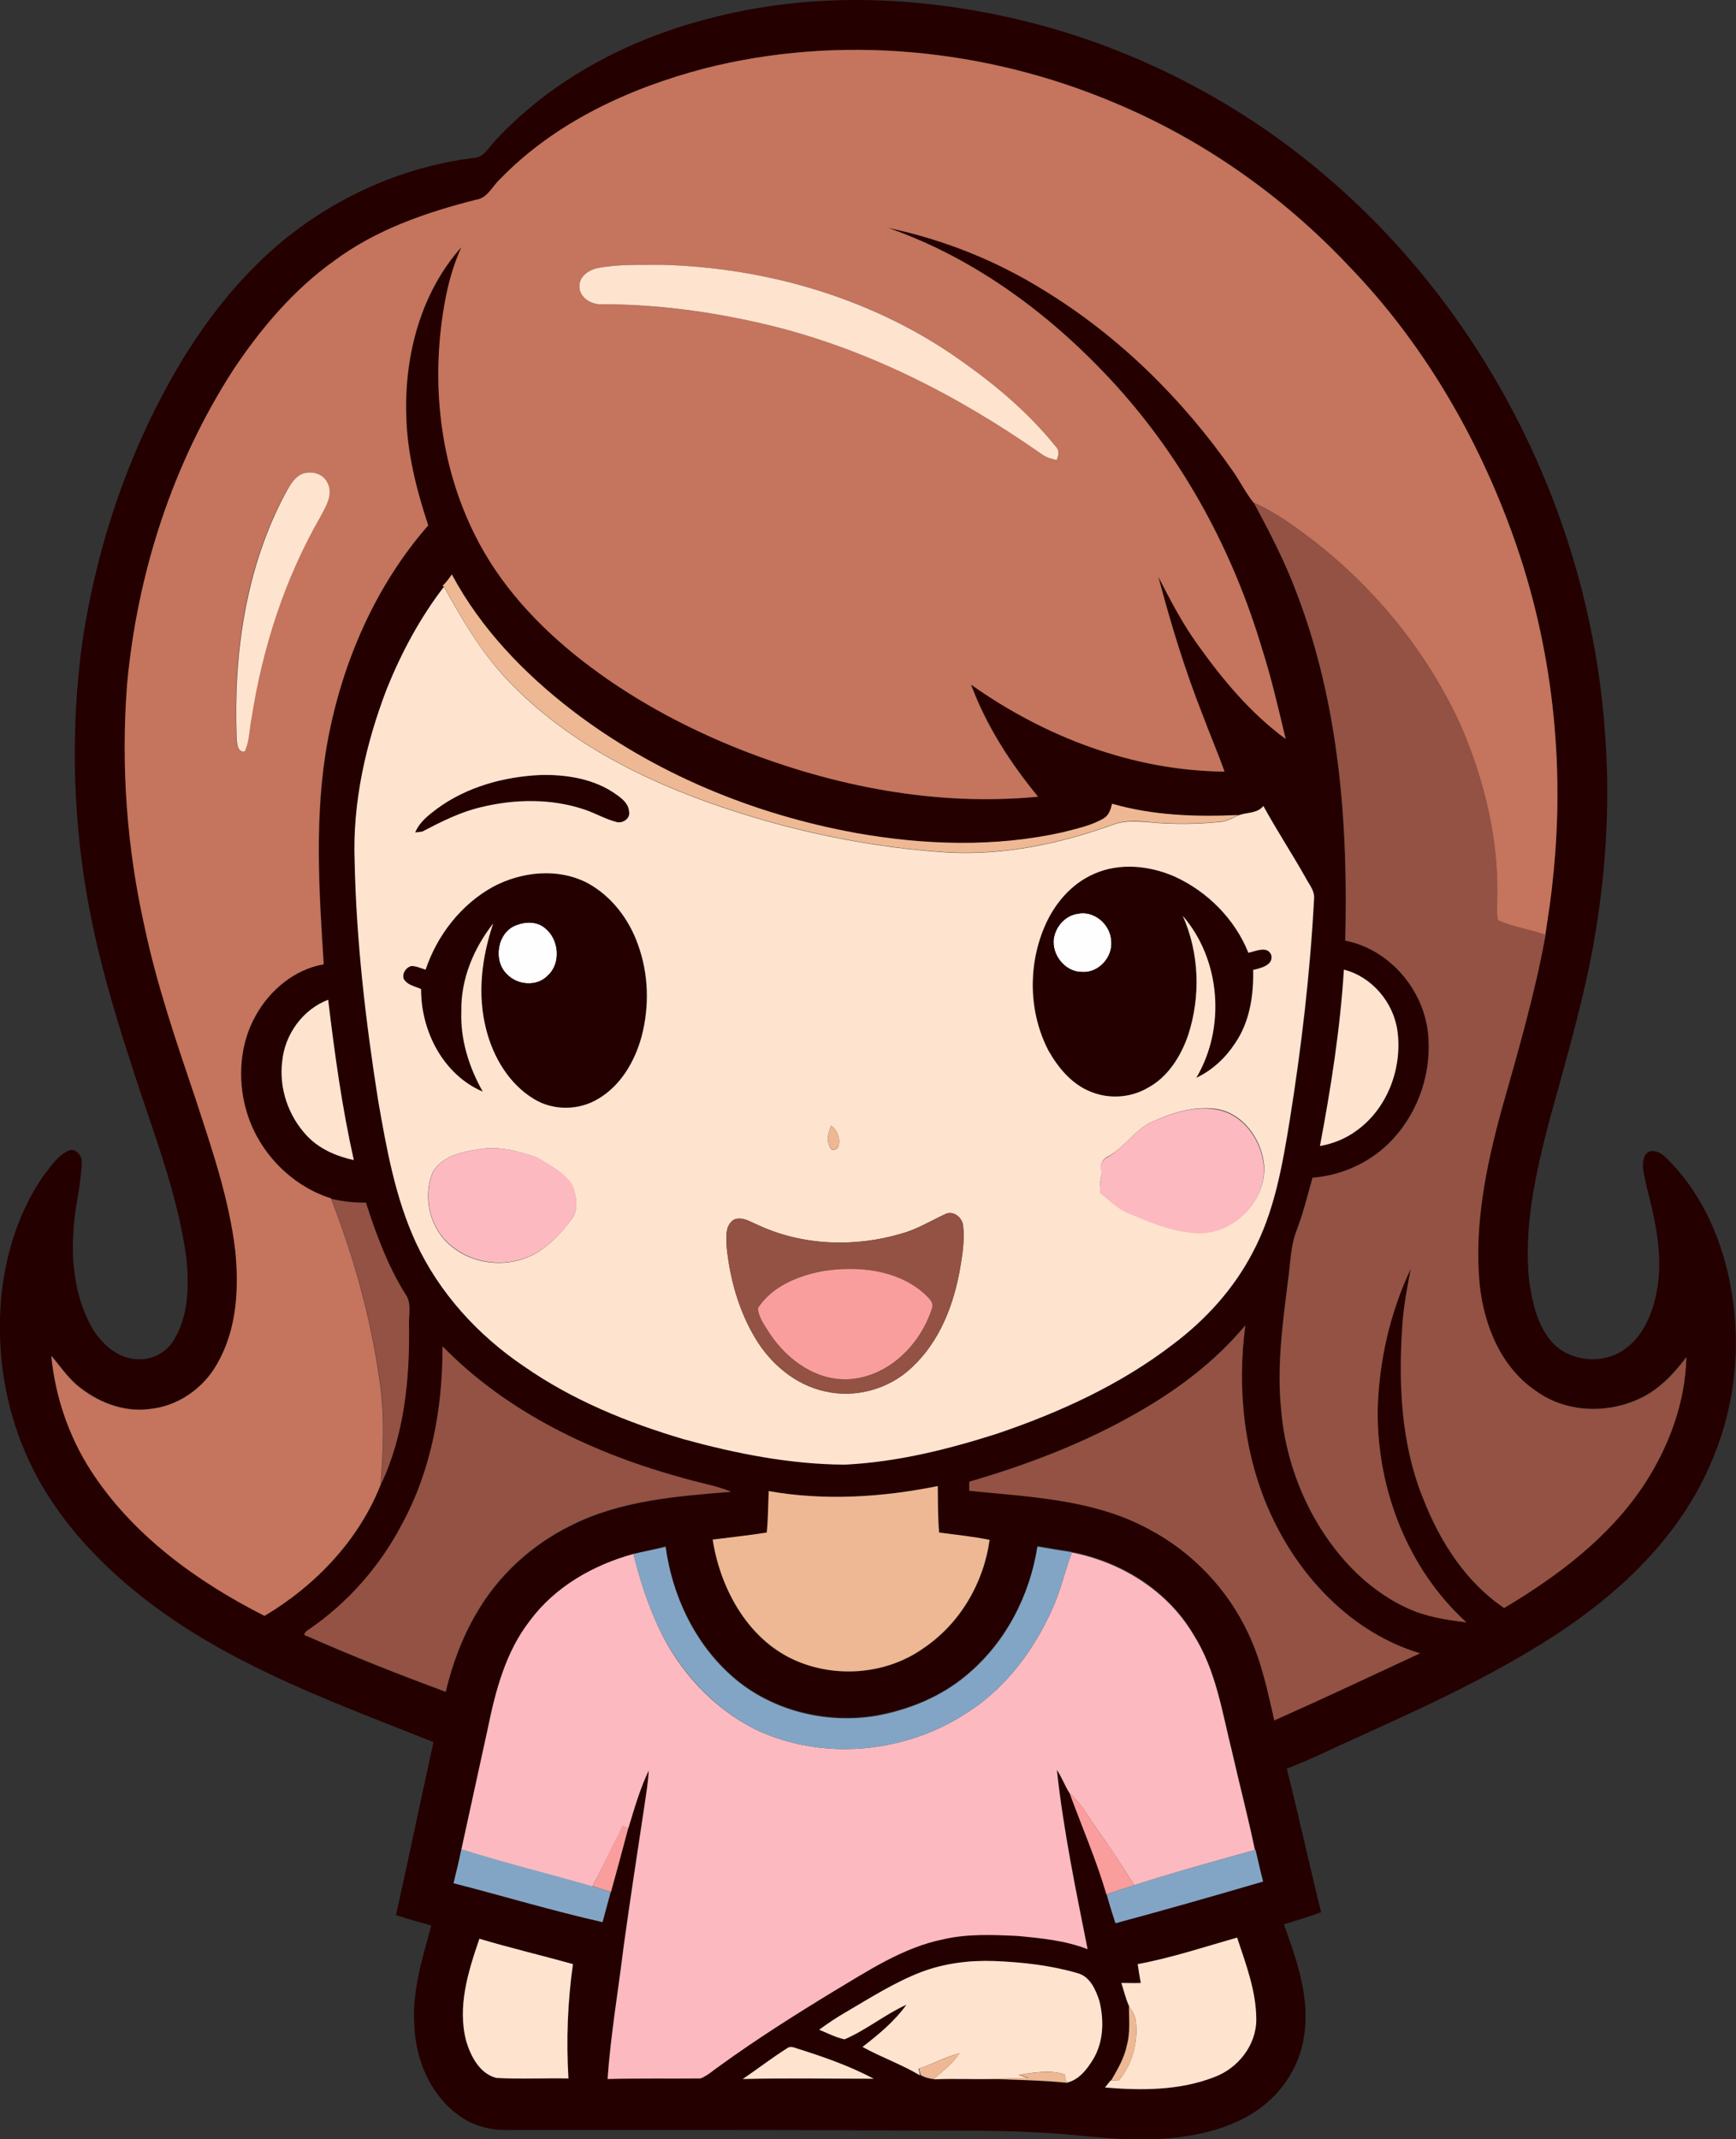 <?xml version="1.0" encoding="iso-8859-1"?>
<!-- Generator: Adobe Illustrator 19.2.0, SVG Export Plug-In . SVG Version: 6.00 Build 0)  -->
<svg version="1.1" id="Layer_1" xmlns="http://www.w3.org/2000/svg" xmlns:xlink="http://www.w3.org/1999/xlink" x="0px" y="0px"
	 viewBox="0 0 616.3 759.3" enable-background="new 0 0 616.3 759.3" xml:space="preserve">
<rect x="0" y="0" width="616.3" height="759.3" fill="#333333" stroke="none"/>
<path fill="#FEFEFE" d="M382.4,324.4c5.9-1.4,11.8,3.6,12.1,9.5c0.7,5.8-4.6,11.7-10.6,11.1c-6.3,0-11.3-7.1-9.5-13.1
	C375.4,328.2,378.6,325,382.4,324.4z"/>
<path fill="#FEFEFE" d="M183.3,328.4c3.3-1.3,7.4-1.3,10.2,1c5,4,5.8,12.6,0.9,16.9c-3.8,4-10.7,3.4-14.4-0.5
	C174.9,341,176.5,330.9,183.3,328.4z"/>
<g>
	<g>
		<path fill="#240000" d="M250.9,6.8c39.4-10.6,81.5-8.1,120.6,2.7c35.6,10,69.1,27.7,97.4,51.5c59.2,49.5,96.1,123.9,101,200.8
			c1.8,25.3,0,50.7-4.6,75.6c-3.9,20.5-9.8,40.5-15.3,60.5c-4.8,18.5-9.2,37.8-7.1,57c1.1,7.4,2.8,15.3,7.8,21.2
			c6.2,7.2,17.8,8.4,25.6,3.2c6.3-4.3,9.8-11.5,11.4-18.7c3.2-13.1,0.2-26.5-3.1-39.2c-0.6-3.7-2.3-7.7-0.6-11.3c2-3,5.8-1,7.7,1.1
			c12.9,12.7,20.3,30.1,23.1,47.8c3.5,20.8,0.7,42.5-8,61.7c-10.5,23.8-29.6,42.7-50.9,57.2c-23.2,15.7-48.8,27.4-74.2,38.9
			c-8.3,3.7-16.4,7.8-24.9,11c4.3,16.9,8,34,12.2,51c-4.3,1.6-8.8,2.9-13.2,4.3c4.6,12.7,9.4,26.3,7.1,40
			c-1.7,11.3-8.8,21.4-18.6,27.3c-10.9,6.6-23.9,8.7-36.5,9c-13.7,0.4-27.3-2.1-41-2.5c-14-0.8-28-0.5-42-0.6
			c-48-0.3-96-0.2-144-0.2c-6.3,0.2-12.8-1.4-17.9-5.2c-10.1-7.2-15.3-19.7-15.8-31.8c-0.9-12.2,2.9-24,6-35.6
			c-4.2-1.2-8.4-2.3-12.5-3.7c4.5-20.4,8.8-40.9,13.3-61.4c-34.6-13.8-70.3-26.5-100.3-49.1c-16.1-12.2-30.6-27-40.3-44.8
			C4.7,508.7,0.2,490.8,0,472.9c-0.4-19.4,4.3-39.4,15.4-55.5c2.6-3.3,5-7.2,9-9c2.6-1,4.9,2,4.6,4.4c-0.2,8.1-2.6,16-2.9,24.1
			c-0.9,12,0.8,24.5,6.9,35c3.5,5.5,9.1,10.5,16,10.6c5.3,0.3,10.5-2.7,13-7.3c5-8.5,5.1-18.9,4.2-28.4c-3.2-24-12.5-46.5-19.7-69.4
			c-6.5-19.8-12.3-39.9-15.8-60.5c-4.9-29-5.5-58.8-1.6-88c5.2-35.6,17-70.3,35.6-101.1c8.9-14.6,19.6-28.2,32.4-39.5
			c19.8-17.4,44.7-28.9,70.8-32.2c4,0,5.8-4.2,8.3-6.6C196.2,28.1,222.9,14.1,250.9,6.8z M250.1,24.3c-26.7,7-53,19.1-72.4,39.2
			c-2.9,2.5-4.5,6.8-8.6,7.4c-17.8,4.5-35.5,10.7-50.4,21.7c-14.3,10.2-25.9,23.8-35.6,38.4C61.4,164.4,48.8,203.4,45.2,243
			c-2.2,28.7-0.1,57.7,6.2,85.8c4.4,20.9,11.4,41.2,18.2,61.4c5.7,17.5,11.8,35.1,14,53.5c1.5,13.6,0.6,28.2-6.4,40.3
			c-4.9,8.8-14.1,15.2-24.2,16.1c-9.3,1.2-18.6-2.7-25.6-8.5c-3.5-3-6.1-6.9-9.1-10.4c1.4,14.4,6.2,28.4,13.9,40.5
			c14.8,23,37.7,39.6,61.8,51.8c18.1-10.7,33.5-26.8,41.2-46.5c8.4-17.7,10.3-37.8,10-57.1c-0.1-3.6,1-7.6-1.4-10.7
			c-6.2-10-10.3-21.1-13.9-32.3c-4.1,0.1-8.2-0.5-12.2-1.3l-0.1-0.2c-14.5-4.6-26.2-16.9-30.2-31.6c-3.1-10.9-2.2-23.2,3.4-33.2
			c5-9.1,13.8-16.5,24.2-18.3c-1.7-26.4-3.4-53.1,1.4-79.3c5.2-27.9,16.9-55.1,35.7-76.5c-4.2-12.8-7.6-26-7.8-39.5
			c-0.6-21.1,5.3-43.3,19.6-59.3c-2.9,6.4-4.8,13.3-6,20.2c-4.9,27.6-1.8,57,10.9,82.2c8.8,17.4,22.4,32.1,37.6,44.1
			c17.1,13.3,36.3,23.8,56.4,31.8c33.4,13.2,69.8,20.3,105.8,16.8c-9.8-12-18.3-25.2-23.8-39.8c26.2,18.6,57.6,30.6,90,30.9
			c-2.4-6.8-5.3-13.5-7.8-20.2c-6.3-16-11.3-32.4-15.7-49c4.2,8.3,8.5,16.5,13.9,24c8.9,12.5,18.8,24.5,31.3,33.6
			c-2.6-10.9-5.1-21.8-8.5-32.4c-10.2-34.1-27.5-66.2-51.3-92.6c-22.3-24.6-49.7-45.3-81.3-56.4c19.5,4.1,38.4,11.6,55.4,22.2
			c26.5,16.3,49.2,38.5,66.9,64c2.6,3.7,4.6,7.8,7.4,11.3c5.6,10.4,11.1,20.9,15.2,32.1c15,39.2,18.3,81.7,17.2,123.3
			c15.3,3,27.3,16.7,29.3,32c1.8,13.8-2.9,28.3-12.4,38.5c-7.3,8-17.7,12.9-28.5,13.7c-1.8,6.4-3.4,12.9-5.8,19.1
			c-1.9,5-2,10.5-2.7,15.8c-2,15.9-4.3,31.9-2.6,47.9c1.1,12.7,4.9,25.2,10.9,36.4c7.6,14.1,18.8,26.6,33.5,33.4
			c6.7,3.2,14,4.3,21.3,5.2c-20.7-18.8-31.6-47.2-31.5-75c0.4-17.4,4.3-34.9,11.8-50.6c-1.2,6.2-2.3,12.4-2.9,18.6
			c-1.6,21.3-0.8,43.4,7.4,63.4c5.9,15,15,29.4,28.6,38.5c18.9-11.3,37.1-24.9,49.5-43.5c8.8-13.5,14.8-29.3,15.2-45.5
			c-4.5,6-9.9,11.7-16.8,14.8c-11.7,5.4-26.2,4.8-36.7-2.9c-12.4-8.4-18.4-23.4-19.9-37.8c-2-21,2.3-41.9,7.8-62
			c5.8-20.5,11.8-41,15.6-62c1-6.7,2-13.4,2.7-20.1c4.4-40.8-0.2-82.5-14-121.2c-12.7-35.6-32.3-69-58.6-96.3
			c-23.4-24.8-51.8-44.8-83.3-57.9C349.9,17.2,298.1,12.1,250.1,24.3z M157.1,208l0.5,0.2c-8.4,11-15,23.2-20.1,36
			c-7.5,19.6-12.3,40.5-11.5,61.5c0.6,28.4,3.9,56.6,8.3,84.6c3,17.3,6,34.8,13.5,50.8C156,459,169.7,474,186,485
			c17.2,12,36.8,20,56.9,25.9c18.6,5.2,37.7,8.9,57.1,9c18.4-0.8,36.5-5.4,54.1-11c22.2-7.5,43.8-17.3,62.4-31.7
			c11.6-8.7,21.6-19.7,28.3-32.6c7.7-14.4,10.5-30.7,13.1-46.6c4.2-26.2,7.4-52.6,8.7-79.1c0.2-2.8-1.9-5.1-3.1-7.5
			c-4.8-8.6-10.2-16.7-14.9-25.3c-2.2,2.7-5.9,2.3-8.8,3.3c-15.1,0.7-30.3,0.2-44.9-4c-0.5,2-1,4.2-3,5.2c-4.4,2.6-9.5,3.6-14.4,4.9
			c-24.1,5.4-49.2,4.5-73.4,0.3c-36.4-6.7-71.7-21.1-101.1-43.7c-17-13.1-32.3-29-42.5-48.1C159.4,205.4,158.3,206.8,157.1,208z
			 M477.1,344.2c-1.3,21-4.6,41.9-8.5,62.6c4.6-0.9,9.1-2.6,12.9-5.4c11.1-7.8,16.4-22.2,14.6-35.5
			C494.7,355.8,487,346.7,477.1,344.2z M100.2,376.7c-1.2,9.5,2.1,19.3,8.6,26.2c4.4,4.8,10.6,7.5,16.8,8.8
			c-4.3-18.7-6.9-37.8-9.1-56.9C107.5,358.3,101.1,367.2,100.2,376.7z M404.2,501.2c-18.8,10.9-39.3,18.7-60.1,24.7
			c0,0.8,0,2.4,0,3.2c21.7,2.2,44.4,3,63.9,13.7c15.3,8.1,27.8,21.2,35.1,36.8c4.7,9.8,6.9,20.5,9.3,31
			c17.4-7.7,34.5-15.8,51.7-23.8c-24-7.2-42.6-26.8-52.9-49.2c-9.6-20.9-12.1-44.5-9.1-67.2C431.6,483,418.4,493.1,404.2,501.2z
			 M157.1,477.9c0.1,21.9-4,44.2-14.5,63.6c-7.8,14.8-19.2,27.7-33,37.1c-0.7,0.3-2.5,1.9-0.6,2.2c16.2,7.2,32.7,13.7,49.3,19.8
			c2.3-9.7,5.7-19.1,10.8-27.7c7.8-13.5,19.7-24.5,33.6-31.3c17.6-8.9,37.6-10.5,56.9-12c-5.3-2.1-11.1-3-16.5-4.7
			C211.3,516.2,180.3,501.7,157.1,477.9z M272.9,529.3c-0.2,4.9-0.3,9.9-0.6,14.8c-6.4,1-12.8,1.7-19.2,2.5
			c2.8,18.1,13,36.6,30.8,43.5c14.3,5.7,31.5,4,44.1-5c12.9-8.7,21.3-23.1,23.4-38.4c-5.9-1.2-11.9-1.8-17.9-2.6
			c-0.5-5.5-0.5-11-0.5-16.5C313.2,531.5,292.8,532.8,272.9,529.3z M224.9,551.6c-14.2,3.9-27.8,11.6-36.7,23.6
			c-8.7,11.1-12.3,25-15.1,38.6c-3.1,14.2-6.2,28.4-9.3,42.6c-0.8,4-1.8,8-2.7,12c17.7,4.5,35.1,9.8,52.9,13.8
			c1-3.6,1.9-7.1,2.9-10.7c2.1-7.6,4.2-15.2,6.2-22.9c2.1-6.9,4.1-13.9,7.2-20.4c-0.1,4.4-0.9,8.8-1.6,13.1
			c-2.5,16.5-5,32.9-7.3,49.4c-1.9,15.7-4.6,31.2-5.7,47c11-0.3,22,0,33-0.2c2.5-1,4.5-2.9,6.7-4.4c13-9.5,26.7-18.1,40.5-26.5
			c12.4-7.3,24.7-15.5,39-18.5c8.6-2,17.4-1.6,26.2-1.2c8.4,0.8,17,1.6,25,4.7c-4.2-21.1-8.5-42.2-10.9-63.6
			c1.8,2.6,2.9,5.6,4.5,8.2c4.4,12,9.6,23.7,13.2,36c0.9,3.4,2,6.8,3.1,10.2c17.5-4.6,35-9.7,52.4-14.8c-1-3.8-1.8-7.5-2.7-11.3
			l-0.2,0.1c-2.4-11.5-5.4-22.9-8-34.4c-3.6-14.3-5.8-29.4-13.8-42c-9.1-15.6-25.6-25.8-43.2-29.2l0-0.1c-4.1-0.6-8.1-1.3-12.2-2
			c-2.7,17.6-11.5,34.5-25.4,45.9c-9,7.6-20.2,12.1-31.8,14.2c-18.5,3.1-38.5-2.1-52.3-15c-12.6-11.7-20.2-28.1-22.5-45
			C232.5,549.9,228.7,550.7,224.9,551.6z M165.5,724.5c1.6,5.4,4.8,11.6,10.7,13.1c8.5,0.5,17,0,25.6,0.2
			c-0.8-13.5-0.2-27.2,1.6-40.6c-11-3.1-22.2-5.7-33.2-9C166.2,699.8,162.3,712.3,165.5,724.5z M403.9,697.2c0.3,2.3,0.7,4.5,1,6.7
			c-2.3,0-4.6,0-6.9,0c1,2.7,1.6,5.5,2.7,8.1c0,4.6,0.6,9.4-0.7,13.9c-1,4.6-3.3,8.6-5.6,12.6l-0.2,0c-0.7,0.8-1.4,1.6-2,2.5
			c13,1.1,26.5,1.1,38.8-3.7c8.4-3.1,14.9-11.3,14.9-20.4c0-10.1-3.7-19.6-6.8-29.1C427.5,691.1,415.9,695,403.9,697.2z M327.1,700
			c-9.5,3.6-18.1,9.1-26.8,14.3c-3.2,1.9-6.3,4-9.4,6.2c3,1.2,5.8,2.7,9,3.4c7.8-3.2,14.3-8.8,22-12.3c-4.3,5.8-10,10.5-15.6,15
			c6.6,3.6,13.8,6.2,20.4,10.1c1.5,0.8,3.1,1.3,4.8,1.4c6.8-0.3,13.6,0,20.4-0.1c8.9,0.4,17.8,0.5,26.7,1.4c4.3-0.9,7.2-4.7,9.4-8.2
			c3.8-6.2,4-13.9,2.3-20.8c-1.3-4-3.3-8.8-7.8-9.9c-9.6-2.7-19.7-3.9-29.6-4.3C344.2,695.8,335.3,696.8,327.1,700z M279.4,727.1
			c-5.4,3.4-10.5,7.3-15.8,10.8c15.5-0.3,31-0.1,46.5-0.1c-8.5-4.5-17.6-7.7-26.8-10.6C282.1,726.9,280.6,726.1,279.4,727.1z"/>
	</g>
	<path fill="#240000" d="M155.1,287.1c10.6-7.8,23.8-11.4,36.8-12c9.4-0.3,19.2,1.4,27,7c2,1.4,4.2,3.2,4.4,5.8
		c0.6,2.5-2.2,4.5-4.4,3.9c-3.9-1-7.4-3.1-11.3-4.4c-11.8-4-24.7-3.8-36.7-0.9c-7.4,1.7-14.3,5.2-21,8.7c-0.6,0.1-1.9,0.2-2.5,0.3
		C148.9,291.8,152,289.4,155.1,287.1z"/>
	<g>
		<path fill="#240000" d="M388.4,310.2c9-4,19.5-3,28.4,0.9c11.7,5.3,21.5,15.1,26.3,27.1c2.6-0.4,6.6-2.6,8.1,0.7
			c1,3.7-3.8,4.8-6.4,5.4c0.2,9-1.2,18.4-6.4,26c-3.4,5.3-8.2,9.7-13.8,12.3c10.5-17.7,8.7-41.9-4.8-57.5
			c5.9,13.3,6.5,28.7,1.9,42.4c-2.6,7.5-7.2,14.8-14.4,18.7c-6,3.4-13.6,4-20,1.4c-6.8-2.7-11.7-8.6-15.2-14.7
			c-6.9-13.3-7.3-29.6-1.6-43.4C373.9,321.2,380,313.8,388.4,310.2z M382.4,324.4c-3.9,0.6-7,3.8-8,7.5c-1.8,6,3.2,13,9.5,13.1
			c6,0.6,11.3-5.2,10.6-11.1C394.2,328.1,388.3,323,382.4,324.4z"/>
	</g>
	<g>
		<path fill="#240000" d="M175,314.8c10.1-5.4,23-6.9,33.4-1.4c8.6,4.6,14.8,12.8,18,21.9c3.8,10.4,4.1,21.9,1.3,32.6
			c-2.4,8.8-7.4,17.5-15.5,22.2c-6.8,4.1-15.8,4.2-22.6,0.1c-8.9-5.3-14.7-14.9-17.1-24.8c-3.2-12.5-1.6-25.6,2.5-37.6
			c-6.9,8.9-11.5,19.8-11.3,31.1c-0.4,10.1,2.7,19.9,7.6,28.6c-14-6-21.9-21.5-21.9-36.4c-2.1-1-5-1.3-6.2-3.7
			c-0.6-2,0.9-4.1,2.8-4.5c1.8,0,3.4,0.8,5,1.3C155.2,332,163.7,321.1,175,314.8z M183.3,328.4c-6.8,2.5-8.4,12.6-3.3,17.5
			c3.7,3.9,10.6,4.4,14.4,0.5c4.9-4.4,4.1-13-0.9-16.9C190.7,327,186.6,327.1,183.3,328.4z"/>
	</g>
</g>
<g>
	<g>
		<path fill="#C5745D" d="M250.1,24.3c48-12.2,99.8-7.1,145.3,12.1c31.5,13.1,59.9,33.1,83.3,57.9c26.4,27.2,45.9,60.7,58.6,96.3
			c13.8,38.6,18.4,80.4,14,121.2c-0.6,6.7-1.7,13.4-2.7,20.1c-5.5-2-11.5-2.8-16.9-5.2c-0.3-1.9-0.3-3.9-0.3-5.8
			c0.9-21.6-4.2-43.2-12.7-63c-11.6-25.7-29.9-48.4-52.1-65.7c-6.8-5.2-13.7-10.3-21.6-13.8c-2.8-3.5-4.8-7.6-7.4-11.3
			c-17.8-25.5-40.4-47.8-66.9-64c-17-10.6-35.8-18.1-55.4-22.2c31.5,11,59,31.7,81.3,56.4c23.9,26.5,41.1,58.5,51.3,92.6
			c3.4,10.6,5.9,21.5,8.5,32.4c-12.4-9.1-22.4-21.1-31.3-33.6c-5.4-7.5-9.7-15.8-13.9-24c4.4,16.6,9.4,33.1,15.7,49
			c2.5,6.8,5.4,13.4,7.8,20.2c-32.4-0.3-63.8-12.3-90-30.9c5.4,14.6,13.9,27.8,23.8,39.8c-36,3.5-72.3-3.6-105.8-16.8
			c-20.1-8-39.3-18.4-56.4-31.8c-15.3-12-28.9-26.6-37.6-44.1c-12.7-25.2-15.8-54.6-10.9-82.2c1.2-6.9,3.1-13.8,6-20.2
			c-14.3,16-20.2,38.1-19.6,59.3c0.2,13.5,3.6,26.7,7.8,39.5c-18.8,21.5-30.5,48.6-35.7,76.5c-4.8,26.2-3.1,52.9-1.4,79.3
			c-10.4,1.8-19.2,9.2-24.2,18.3c-5.6,10-6.4,22.3-3.4,33.2c4,14.6,15.7,27,30.2,31.6l0.1,0.2c7.9,20.5,13.9,41.7,17,63.4
			c2,12.6,1.5,25.4,0.5,38.1c-7.8,19.7-23.2,35.8-41.2,46.5c-24.1-12.2-47-28.8-61.8-51.8c-7.8-12.2-12.5-26.2-13.9-40.5
			c3,3.5,5.6,7.4,9.1,10.4c7,5.9,16.3,9.7,25.6,8.5c10.1-0.9,19.3-7.3,24.2-16.1c7-12.1,7.8-26.7,6.4-40.3c-2.2-18.4-8.3-36-14-53.5
			c-6.8-20.2-13.8-40.5-18.2-61.4c-6.3-28.1-8.4-57.1-6.2-85.8c3.6-39.6,16.2-78.6,37.9-112.1c9.7-14.5,21.3-28.2,35.6-38.4
			c14.9-11.1,32.6-17.2,50.4-21.7c4.2-0.6,5.8-4.9,8.6-7.4C197.1,43.4,223.4,31.3,250.1,24.3z M212,95.2c-3.1,0.7-6.7,3.2-6.3,6.7
			c0.2,4,4.5,6.4,8.2,6.1c18.8,0,37.6,2.5,56,6.7c36.2,8.1,69.7,25.2,99.9,46.5c1.5,1.2,3.4,1.7,5.3,2.1c0.9-1.6,1.1-3.5-0.4-4.9
			c-9.3-11.4-20.6-21.2-32.6-29.7c-31-22.4-69.1-33.7-107.2-34.7C227.3,94.1,219.6,93.7,212,95.2z M107.3,168.2
			c-3,1.3-4.5,4.4-6.1,7c-14.2,26.4-18.4,57-17.3,86.6c0.1,1.8,0.2,5.5,2.9,4.9c1.7-3.7,1.6-7.9,2.4-11.8
			c3.9-25,11.8-49.4,24.4-71.4c2-3.6,4.8-7.9,2.6-12C114.8,168.2,110.5,167,107.3,168.2z"/>
	</g>
</g>
<g>
	<path fill="#FEE4CE" d="M212,95.2c7.5-1.5,15.3-1.1,22.9-1.2c38,1,76.2,12.3,107.2,34.7c12,8.5,23.3,18.2,32.6,29.7
		c1.5,1.4,1.2,3.3,0.4,4.9c-1.9-0.4-3.7-0.9-5.3-2.1c-30.2-21.2-63.7-38.3-99.9-46.5c-18.4-4.2-37.1-6.7-56-6.7
		c-3.7,0.3-8-2.1-8.2-6.1C205.4,98.3,208.9,95.9,212,95.2z"/>
	<path fill="#FEE4CE" d="M107.3,168.2c3.3-1.2,7.5-0.1,9,3.3c2.1,4.1-0.7,8.4-2.6,12c-12.6,21.9-20.5,46.4-24.4,71.4
		c-0.8,3.9-0.7,8.1-2.4,11.8c-2.7,0.6-2.8-3.1-2.9-4.9c-1.1-29.6,3.2-60.2,17.3-86.6C102.8,172.6,104.3,169.5,107.3,168.2z"/>
	<g>
		<path fill="#FEE4CE" d="M157.6,208.3c6.3,11.4,12.9,22.7,21.8,32.3c22.3,24,52.9,38.5,83.8,48.2c23.6,7.4,48.1,12.2,72.8,13.8
			c20.3,1.2,40.6-3.1,59.6-10c4-1.4,8.3-1,12.4-0.7c8.3,0.8,16.8,0.7,25.1-0.1c2.4-0.2,4.5-1.4,6.6-2.4c3-1.1,6.7-0.6,8.8-3.3
			c4.7,8.6,10.1,16.8,14.9,25.3c1.2,2.4,3.3,4.6,3.1,7.5c-1.4,26.5-4.5,52.9-8.7,79.1c-2.6,15.9-5.4,32.2-13.1,46.6
			c-6.7,12.9-16.7,23.9-28.3,32.6c-18.6,14.3-40.3,24.2-62.4,31.7c-17.5,5.6-35.6,10.1-54.1,11c-19.3-0.1-38.5-3.9-57.1-9
			C222.8,505,203.2,497,186,485C169.7,474,156,459,147.7,441.2c-7.4-16-10.5-33.6-13.5-50.8c-4.4-28-7.7-56.2-8.3-84.6
			c-0.8-21,4-42,11.5-61.5C142.6,231.5,149.2,219.2,157.6,208.3z M155.1,287.1c-3,2.3-6.2,4.7-7.7,8.4c0.6-0.1,1.9-0.2,2.5-0.3
			c6.7-3.5,13.6-7,21-8.7c12-2.9,24.9-3.1,36.7,0.9c3.8,1.3,7.4,3.4,11.3,4.4c2.3,0.6,5.1-1.4,4.4-3.9c-0.2-2.6-2.4-4.4-4.4-5.8
			c-7.7-5.6-17.6-7.2-27-7C178.9,275.7,165.7,279.3,155.1,287.1z M388.4,310.2c-8.3,3.6-14.4,11-17.8,19.3
			c-5.7,13.8-5.3,30.1,1.6,43.4c3.5,6.2,8.4,12.1,15.2,14.7c6.4,2.6,14,2.1,20-1.4c7.2-3.8,11.8-11.2,14.4-18.7
			c4.5-13.8,4-29.2-1.9-42.4c13.5,15.6,15.3,39.8,4.8,57.5c5.7-2.7,10.4-7.1,13.8-12.3c5.2-7.6,6.6-17,6.4-26
			c2.6-0.6,7.4-1.7,6.4-5.4c-1.5-3.3-5.5-1.2-8.1-0.7c-4.8-12-14.6-21.8-26.3-27.1C407.9,307.2,397.3,306.2,388.4,310.2z M175,314.8
			c-11.4,6.3-19.8,17.2-23.9,29.4c-1.7-0.5-3.3-1.3-5-1.3c-1.9,0.4-3.4,2.6-2.8,4.5c1.2,2.3,4.1,2.7,6.2,3.7
			c-0.1,14.8,7.8,30.4,21.9,36.4c-4.9-8.7-8-18.5-7.6-28.6c-0.2-11.4,4.4-22.3,11.3-31.1c-4.1,12.1-5.7,25.2-2.5,37.6
			c2.5,9.9,8.2,19.5,17.1,24.8c6.8,4.1,15.8,4,22.6-0.1c8.1-4.7,13.1-13.4,15.5-22.2c2.8-10.7,2.5-22.2-1.3-32.6
			c-3.2-9.1-9.5-17.3-18-21.9C198,308,185.1,309.4,175,314.8z M409.7,397.9c-6.6,2.6-10.2,9.3-16.3,12.6c-2.2,1-3.3,3.4-2.1,5.6
			c-0.7,2.3-0.9,4.8-0.7,7.2c3.6,2.8,6.8,6.3,11.3,7.7c7.3,3.3,15,6.2,23.1,6.6c12.6,0.6,24.5-11,23.8-23.8
			c-0.8-9.3-7.5-18.8-17.2-20.2C424,392.6,416.5,394.9,409.7,397.9z M295.1,399.5c-1,2.4-1.9,5.3-0.4,7.7c0.5,1.7,2.8,0.8,3-0.5
			C298.4,404,297.2,401.2,295.1,399.5z M169.3,408.1c-5.7,0.8-12.2,2.4-15.5,7.6c-4.1,9.2-1.1,21.2,7.1,27.2
			c8.7,6.8,21.8,7.2,30.9,1c4.3-2.9,8-6.8,11-11c2.8-3.5,1.8-8.4,0.3-12.2c-3-4.7-8.3-7.2-12.9-10
			C183.6,408.5,176.4,406.6,169.3,408.1z M335.3,431.1c-5.1,2.4-9.9,5.3-15.3,6.8c-16.6,4.9-35.2,4.3-51-3.1
			c-2.7-1.1-5.6-3.2-8.6-1.8c-3.2,2.3-2.5,6.5-2.4,9.9c1.2,11.1,4.3,22.3,10,31.9c5.4,9.2,14.3,16.8,24.9,19.1
			c10.8,2.5,22.7-0.8,30.7-8.4c10-9.2,15.1-22.5,17.3-35.6c0.8-5,1.6-10,1-15C341.5,432,338.1,429.5,335.3,431.1z"/>
	</g>
	<path fill="#FEE4CE" d="M477.1,344.2c9.9,2.5,17.6,11.6,19,21.7c1.8,13.2-3.5,27.6-14.6,35.5c-3.8,2.8-8.3,4.6-12.9,5.4
		C472.5,386.1,475.8,365.2,477.1,344.2z"/>
	<path fill="#FEE4CE" d="M100.2,376.7c0.9-9.5,7.3-18.4,16.3-21.8c2.3,19.1,4.9,38.1,9.1,56.9c-6.3-1.4-12.4-4-16.8-8.8
		C102.3,396,99,386.2,100.2,376.7z"/>
	<path fill="#FEE4CE" d="M165.5,724.5c-3.2-12.2,0.7-24.7,4.7-36.3c11,3.3,22.1,5.9,33.2,9c-1.9,13.4-2.4,27-1.6,40.6
		c-8.5-0.2-17.1,0.3-25.6-0.2C170.3,736.1,167.1,729.9,165.5,724.5z"/>
	<path fill="#FEE4CE" d="M403.9,697.2c12-2.2,23.6-6.1,35.3-9.4c3.1,9.4,6.8,19,6.8,29.1c0,9.1-6.5,17.3-14.9,20.4
		c-12.3,4.8-25.9,4.8-38.8,3.7c0.7-0.8,1.3-1.7,2-2.5l0.2,0c0.7,0,2.1-0.1,2.8-0.1c4.7-5.6,6.7-13.3,6-20.5
		c-0.1-2.2-1.4-4.1-2.5-5.9c-1.2-2.6-1.8-5.4-2.7-8.1c2.3,0,4.6,0.1,6.9,0C404.6,701.7,404.2,699.5,403.9,697.2z"/>
	<path fill="#FEE4CE" d="M327.1,700c8.2-3.1,17.1-4.2,25.8-3.9c10,0.4,20,1.5,29.6,4.3c4.5,1.2,6.5,5.9,7.8,9.9
		c1.7,6.9,1.5,14.6-2.3,20.8c-2.2,3.6-5.1,7.3-9.4,8.2c-0.1-0.8-0.5-2.3-0.6-3c-5.4-1.6-11-0.6-16.4,0.2c1.1,0.4,2.3,0.8,3.4,1.2
		c-4.4-0.1-8.7,0.1-13.1,0.3c-6.8,0.1-13.6-0.2-20.4,0.1c3.1-3,6.9-5.5,9.1-9.3c-5,1.4-9.5,3.9-14.5,5.5c0.2,0.8,0.3,1.6,0.5,2.4
		c-6.5-3.9-13.7-6.4-20.4-10.1c5.7-4.4,11.4-9.1,15.6-15c-7.7,3.5-14.3,9-22,12.3c-3.2-0.7-6-2.2-9-3.4c3-2.2,6.1-4.3,9.4-6.2
		C309.1,709.1,317.7,703.6,327.1,700z"/>
	<path fill="#FEE4CE" d="M279.4,727.1c1.2-1,2.7-0.2,4,0.2c9.2,2.9,18.3,6.1,26.8,10.6c-15.5,0-31-0.3-46.5,0.1
		C269,734.4,274,730.5,279.4,727.1z"/>
</g>
<g>
	<path fill="#935243" d="M445.1,178.4c7.8,3.5,14.8,8.6,21.6,13.8c22.2,17.4,40.5,40,52.1,65.7c8.5,19.8,13.6,41.3,12.7,63
		c0,1.9-0.1,3.9,0.3,5.8c5.4,2.4,11.3,3.1,16.9,5.2c-3.8,21-9.8,41.5-15.6,62c-5.5,20.1-9.8,41.1-7.8,62
		c1.5,14.4,7.5,29.4,19.9,37.8c10.5,7.7,25.1,8.3,36.7,2.9c6.9-3.1,12.3-8.8,16.8-14.8c-0.4,16.3-6.3,32-15.2,45.5
		c-12.3,18.5-30.5,32.2-49.5,43.5c-13.6-9.2-22.7-23.5-28.6-38.5c-8.2-20-9-42.1-7.4-63.4c0.5-6.3,1.7-12.5,2.9-18.6
		c-7.5,15.8-11.4,33.2-11.8,50.6c-0.2,27.8,10.7,56.1,31.5,75c-7.3-0.9-14.6-2-21.3-5.2c-14.6-6.8-25.9-19.4-33.5-33.4
		c-6-11.3-9.8-23.7-10.9-36.4c-1.7-16,0.6-32,2.6-47.9c0.7-5.3,0.8-10.8,2.7-15.8c2.4-6.2,4-12.7,5.8-19.1
		c10.7-0.9,21.2-5.7,28.5-13.7c9.5-10.2,14.1-24.7,12.4-38.5c-2-15.3-14-29-29.3-32c1.1-41.6-2.2-84.1-17.2-123.3
		C456.2,199.4,450.7,188.8,445.1,178.4z"/>
	<path fill="#935243" d="M117.7,425.6c4,0.9,8.1,1.4,12.2,1.3c3.6,11.2,7.7,22.3,13.9,32.3c2.4,3.1,1.3,7.1,1.4,10.7
		c0.3,19.4-1.6,39.4-10,57.1c1-12.7,1.5-25.5-0.5-38.1C131.6,467.3,125.5,446,117.7,425.6z"/>
	<g>
		<path fill="#935243" d="M335.3,431.1c2.9-1.7,6.2,0.8,6.6,3.8c0.6,5-0.1,10.1-1,15c-2.2,13.1-7.3,26.4-17.3,35.6
			c-8,7.6-19.9,10.9-30.7,8.4c-10.6-2.3-19.5-9.9-24.9-19.1c-5.8-9.7-8.9-20.8-10-31.9c-0.1-3.4-0.8-7.6,2.4-9.9
			c3-1.3,5.9,0.7,8.6,1.8c15.8,7.4,34.4,8.1,51,3.1C325.4,436.5,330.2,433.5,335.3,431.1z M292.2,451.2c-8.8,1.5-18.1,5.4-23.1,13.1
			c0,3.4,2.5,6.3,4.2,9.1c6.3,9.5,17,17.2,28.9,16.1c13.7-1.1,24.5-12.3,28.6-24.9c1.1-2.4-1.4-4.2-2.9-5.6
			C318.2,450.6,304.4,449.3,292.2,451.2z"/>
	</g>
	<path fill="#935243" d="M404.2,501.2c14.2-8.1,27.4-18.1,37.9-30.7c-3,22.7-0.5,46.3,9.1,67.2c10.3,22.4,28.9,42,52.9,49.2
		c-17.2,8-34.4,16.1-51.7,23.8c-2.4-10.5-4.6-21.2-9.3-31c-7.3-15.6-19.9-28.8-35.1-36.8c-19.5-10.7-42.3-11.5-63.9-13.7
		c0-0.8,0-2.4,0-3.2C364.9,519.9,385.4,512.1,404.2,501.2z"/>
	<path fill="#935243" d="M157.1,477.9c23.2,23.8,54.2,38.3,85.9,46.9c5.5,1.6,11.2,2.5,16.5,4.7c-19.3,1.6-39.4,3.1-56.9,12
		c-14,6.9-25.9,17.8-33.6,31.3c-5,8.6-8.5,18.1-10.8,27.7c-16.6-6.1-33.1-12.7-49.3-19.8c-1.9-0.3-0.1-1.8,0.6-2.2
		c13.8-9.4,25.2-22.3,33-37.1C153.1,522.1,157.2,499.8,157.1,477.9z"/>
</g>
<g>
	<path fill="#EDB893" d="M157.1,208c1.2-1.2,2.3-2.6,3.3-4.1c10.2,19.1,25.5,35,42.5,48.1c29.4,22.6,64.7,37.1,101.1,43.7
		c24.2,4.3,49.3,5.1,73.4-0.3c4.9-1.3,10-2.3,14.4-4.9c1.9-1.1,2.5-3.2,3-5.2c14.6,4.2,29.9,4.7,44.9,4c-2.1,1-4.2,2.2-6.6,2.4
		c-8.3,0.8-16.8,0.9-25.1,0.1c-4.1-0.4-8.4-0.7-12.4,0.7c-19,6.9-39.3,11.2-59.6,10c-24.7-1.6-49.2-6.4-72.8-13.8
		c-30.9-9.7-61.4-24.1-83.8-48.2c-8.9-9.5-15.5-20.9-21.8-32.3L157.1,208z"/>
	<path fill="#EDB893" d="M295.1,399.5c2.1,1.7,3.3,4.5,2.6,7.1c-0.2,1.4-2.5,2.2-3,0.5C293.2,404.8,294.1,401.9,295.1,399.5z"/>
	<path fill="#EDB893" d="M272.9,529.3c19.9,3.5,40.3,2.2,60-1.8c0.1,5.5,0,11,0.5,16.5c6,0.8,12,1.4,17.9,2.6
		c-2.1,15.3-10.5,29.7-23.4,38.4c-12.6,9-29.8,10.7-44.1,5c-17.7-7-28-25.5-30.8-43.5c6.4-0.8,12.8-1.5,19.2-2.5
		C272.7,539.2,272.7,534.2,272.9,529.3z"/>
	<path fill="#EDB893" d="M400.8,712c1.1,1.8,2.4,3.7,2.5,5.9c0.7,7.2-1.2,14.9-6,20.5c-0.7,0-2.1,0.1-2.8,0.1c2.3-4,4.7-8,5.6-12.6
		C401.3,721.4,400.8,716.6,400.8,712z"/>
	<path fill="#EDB893" d="M326.3,734.2c4.9-1.5,9.5-4,14.5-5.5c-2.3,3.8-6,6.2-9.1,9.3c-1.7-0.1-3.4-0.6-4.8-1.4
		C326.6,735.8,326.4,735,326.3,734.2z"/>
	<path fill="#EDB893" d="M361.7,736.5c5.4-0.8,11-1.7,16.4-0.2c0.1,0.8,0.5,2.3,0.6,3c-8.9-0.9-17.8-1-26.7-1.4
		c4.4-0.2,8.7-0.4,13.1-0.3C364,737.2,362.9,736.8,361.7,736.5z"/>
</g>
<g>
	<path fill="#FCB9C0" d="M409.7,397.9c6.8-2.9,14.3-5.3,21.8-4.1c9.7,1.4,16.4,10.9,17.2,20.2c0.8,12.7-11.1,24.4-23.8,23.8
		c-8.1-0.5-15.8-3.4-23.1-6.6c-4.5-1.4-7.7-4.9-11.3-7.7c-0.1-2.4,0.1-4.8,0.7-7.2c-1.2-2.2-0.1-4.6,2.1-5.6
		C399.5,407.1,403.1,400.5,409.7,397.9z"/>
	<path fill="#FCB9C0" d="M169.3,408.1c7-1.5,14.3,0.4,21,2.5c4.6,2.8,9.9,5.3,12.9,10c1.5,3.8,2.4,8.7-0.3,12.2
		c-3,4.3-6.7,8.1-11,11c-9.1,6.2-22.2,5.8-30.9-1c-8.3-6-11.2-18-7.1-27.2C157.2,410.5,163.6,408.9,169.3,408.1z"/>
	<path fill="#FCB9C0" d="M188.2,575.2c8.9-12,22.5-19.7,36.7-23.6c2.2,9,5.1,17.9,9,26.3c7.1,15.2,19.1,28.3,34.1,35.9
		c24,11.5,53.7,8.6,75.7-6.1c13.4-8.6,23.3-21.9,29.8-36.4c3-6.5,4.5-13.5,7-20.2c17.5,3.4,34,13.6,43.2,29.2
		c8.1,12.7,10.2,27.8,13.8,42c2.6,11.5,5.6,22.8,8,34.4c-14.3,4-28.6,7.9-42.8,12.5c-4-6.3-8-12.7-12.4-18.7
		c-3.5-4.7-6.1-10.2-10.6-14c-1.7-2.6-2.7-5.6-4.5-8.2c2.3,21.4,6.7,42.5,10.9,63.6c-8-3.1-16.5-3.9-25-4.7
		c-8.7-0.4-17.6-0.8-26.2,1.2c-14.3,2.9-26.6,11.1-39,18.5c-13.8,8.4-27.4,17-40.5,26.5c-2.2,1.5-4.2,3.4-6.7,4.4
		c-11,0.1-22-0.1-33,0.2c1.1-15.7,3.8-31.3,5.7-47c2.3-16.5,4.8-33,7.3-49.4c0.6-4.4,1.4-8.7,1.6-13.1c-3.1,6.5-5.1,13.5-7.2,20.4
		c-0.5-0.2-1.5-0.5-2-0.7c-3.6,7.2-7.1,14.4-10.8,21.5c-15.5-4.5-31.2-8.3-46.5-13.2c3.1-14.2,6.2-28.4,9.3-42.6
		C175.9,600.2,179.5,586.3,188.2,575.2z"/>
</g>
<g>
	<path fill="#F99E9D" d="M292.2,451.2c12.2-1.9,26-0.6,35.7,7.8c1.5,1.5,3.9,3.2,2.9,5.6c-4.1,12.6-15,23.7-28.6,24.9
		c-11.9,1.1-22.6-6.6-28.9-16.1c-1.7-2.8-4.1-5.7-4.2-9.1C274.1,456.6,283.4,452.8,292.2,451.2z"/>
	<path fill="#F99E9D" d="M379.7,636.5c4.6,3.8,7.1,9.3,10.6,14c4.5,6,8.4,12.4,12.4,18.7c-3.3,1-6.6,2.1-9.9,3.3
		C389.2,660.2,384.1,648.5,379.7,636.5z"/>
	<path fill="#F99E9D" d="M221.1,648c0.5,0.2,1.5,0.5,2,0.7c-2,7.6-4.1,15.3-6.2,22.9c-2.2-0.7-4.3-1.4-6.5-2
		C214,662.4,217.5,655.1,221.1,648z"/>
</g>
<g>
	<path fill="#83A5C5" d="M224.9,551.6c3.8-0.9,7.6-1.6,11.4-2.5c2.3,16.9,9.8,33.3,22.5,45c13.8,12.9,33.9,18.1,52.3,15
		c11.5-2.1,22.8-6.7,31.8-14.2c13.9-11.4,22.7-28.3,25.4-45.9c4.1,0.7,8.1,1.4,12.2,2l0,0.1c-2.5,6.7-4,13.7-7,20.2
		c-6.5,14.4-16.3,27.8-29.8,36.4c-22,14.7-51.7,17.6-75.7,6.1c-15-7.7-26.9-20.8-34.1-35.9C230,569.5,227.1,560.6,224.9,551.6z"/>
	<path fill="#83A5C5" d="M163.8,656.4c15.4,4.9,31,8.7,46.5,13.2c2.2,0.6,4.4,1.3,6.5,2c-1,3.5-1.9,7.1-2.9,10.7
		c-17.8-4-35.3-9.3-52.9-13.8C162,664.4,163,660.4,163.8,656.4z"/>
	<path fill="#83A5C5" d="M402.7,669.2c14.1-4.6,28.5-8.5,42.8-12.5l0.2-0.1c0.9,3.8,1.7,7.5,2.7,11.3C431,673,413.5,678,396,682.7
		c-1.1-3.4-2.2-6.8-3.1-10.2C396.1,671.3,399.4,670.2,402.7,669.2z"/>
</g>
</svg>

